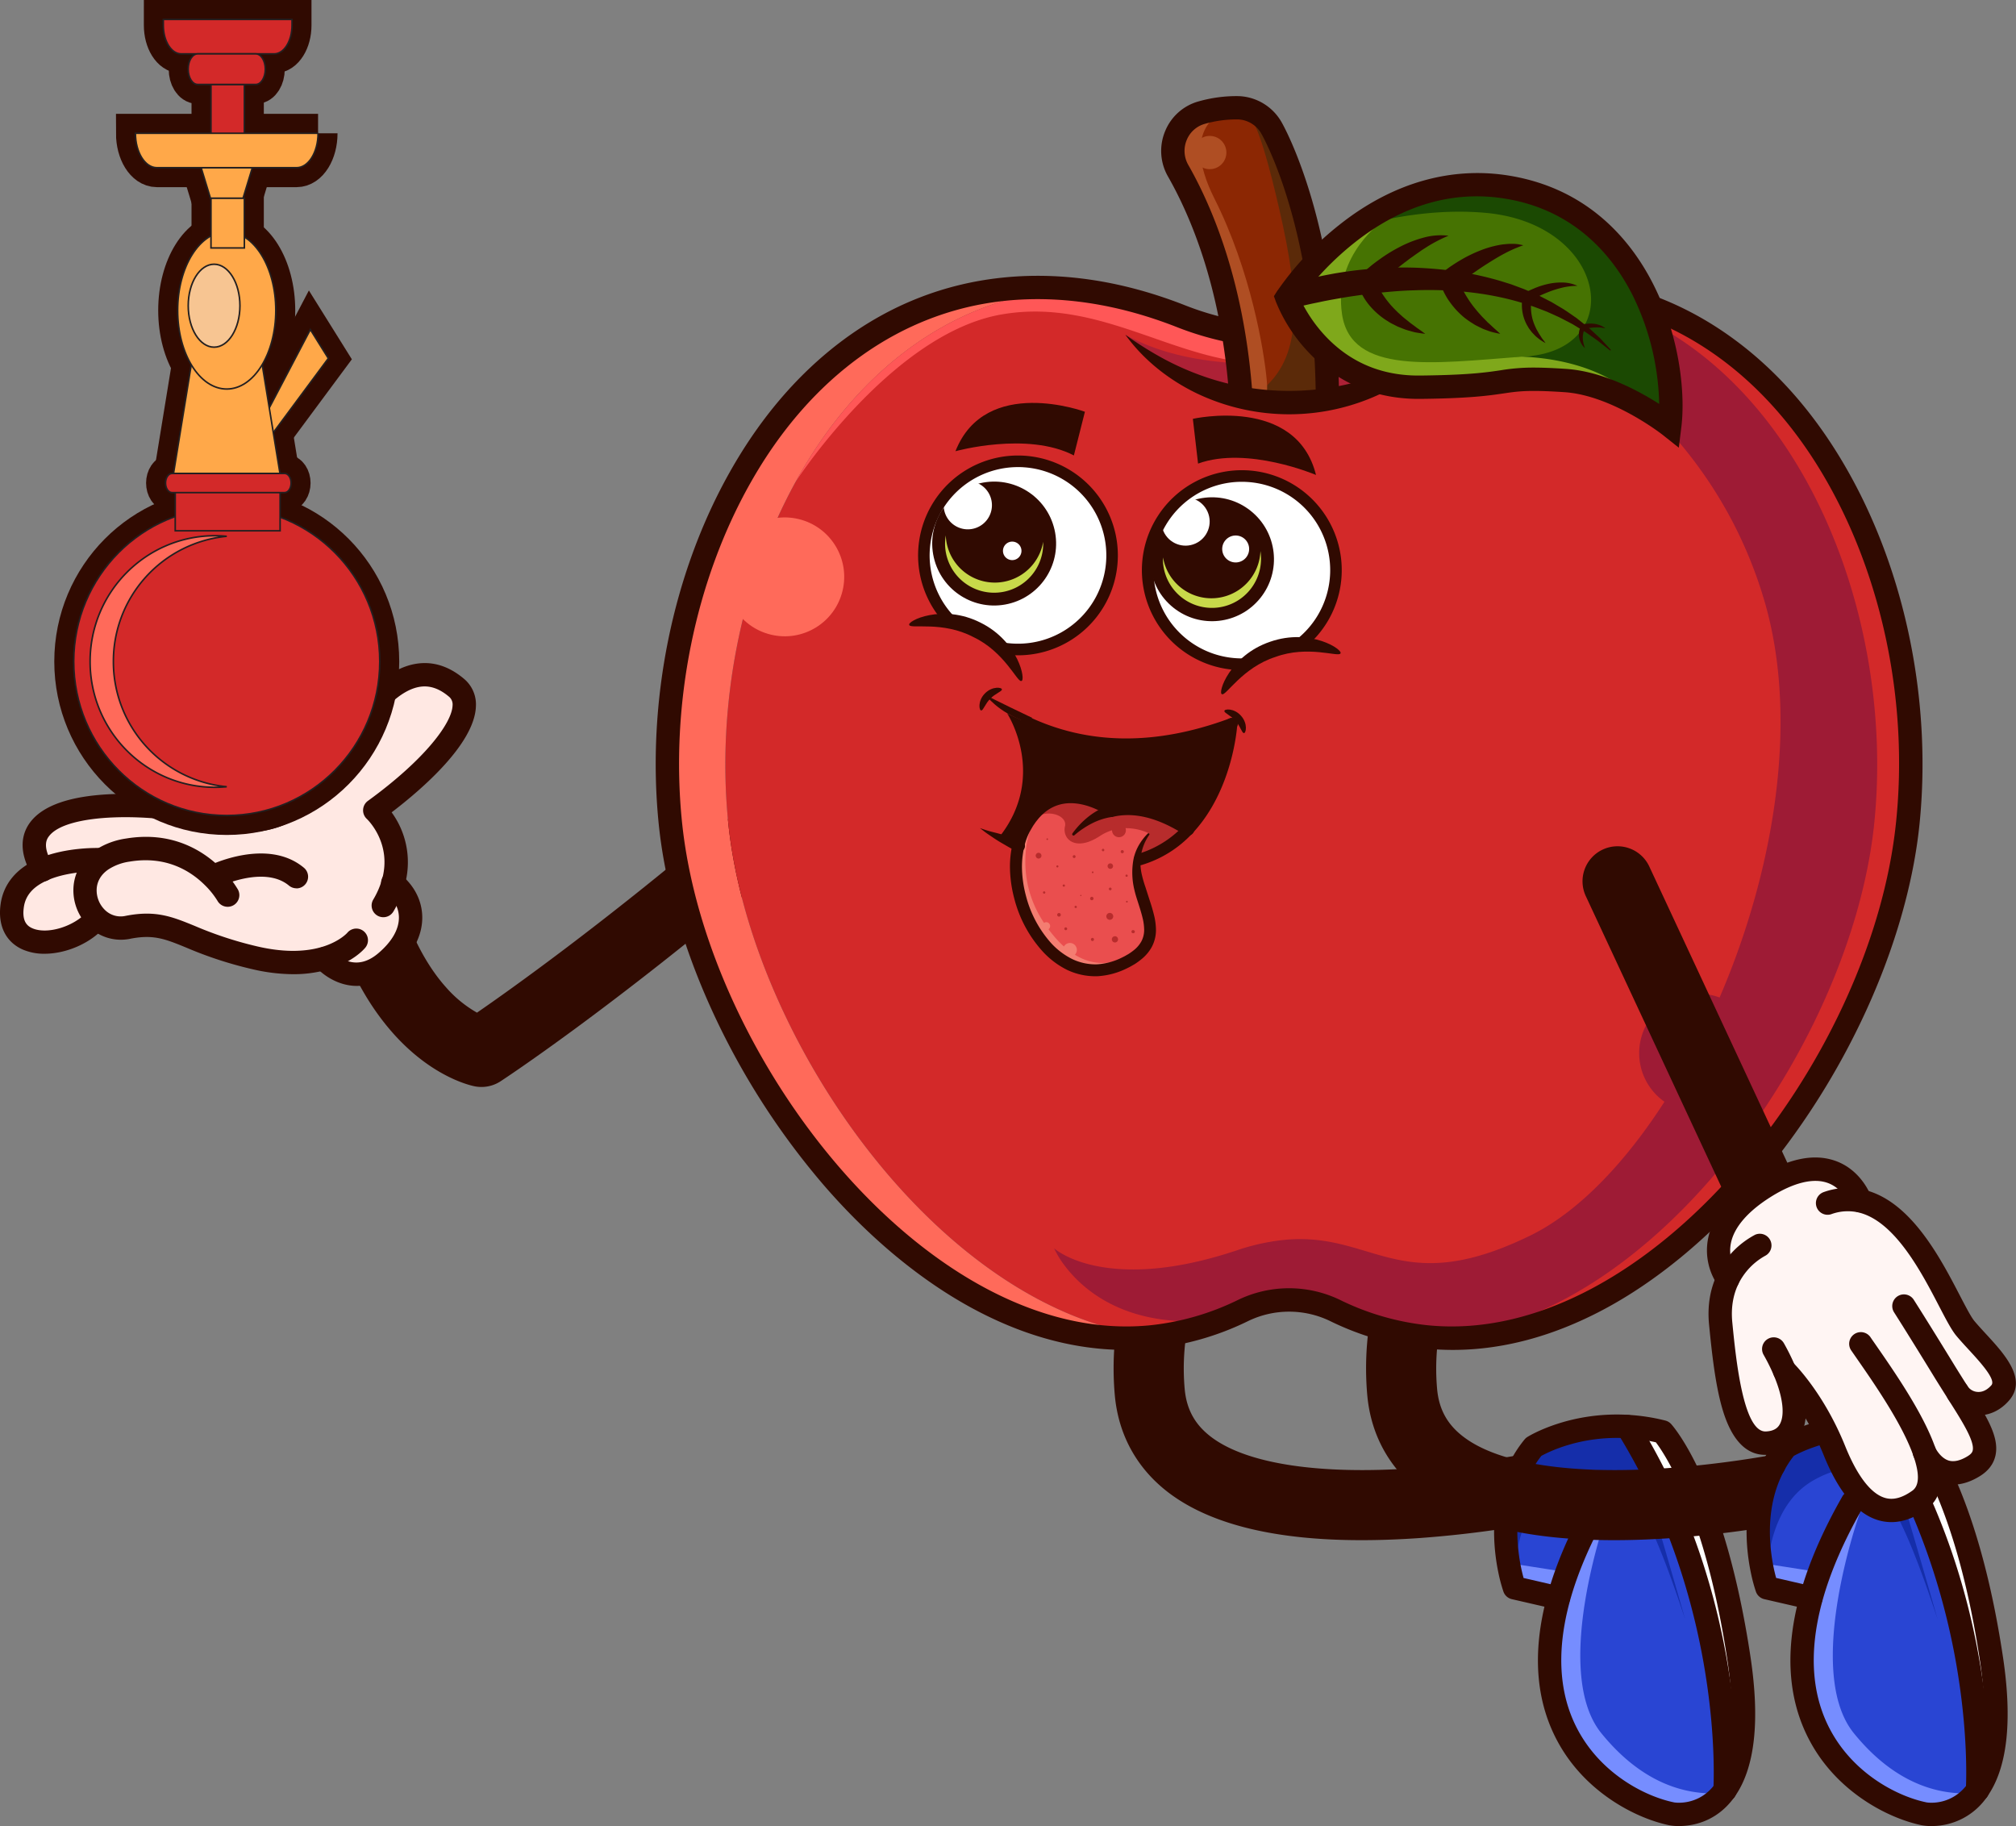 <svg xmlns="http://www.w3.org/2000/svg" xmlns:xlink="http://www.w3.org/1999/xlink" viewBox="0 0 1295.02 1172.8"><rect x="0" y="0" width="1295.02" height="1172.8" fill="#808080" stroke="none"/><defs><style>.cls-1,.cls-26{fill:none;}.cls-2{fill:#300a01;}.cls-3{fill:#fff;}.cls-4{fill:#2945d3;}.cls-5{fill:#768dff;}.cls-6{fill:#152eaa;}.cls-29,.cls-7{fill:#ff6a5a;}.cls-28,.cls-8{fill:#d32929;}.cls-9{fill:#ad2136;}.cls-10{fill:#ff5757;}.cls-11{fill:#9e1b35;}.cls-12{fill:#8c2703;}.cls-13{fill:#5b2a09;}.cls-14{fill:#af4e23;}.cls-15{fill:#467302;}.cls-16{fill:#7fa81b;}.cls-17{fill:#1b4902;}.cls-18{clip-path:url(#clip-path);}.cls-19{fill:#c8d94a;}.cls-20{clip-path:url(#clip-path-2);}.cls-21{fill:#ea4e4e;}.cls-22{fill:#b72c2c;}.cls-23{fill:#f47d71;}.cls-24{fill:#fff5f3;}.cls-25{fill:#ffe8e3;}.cls-26{stroke:#300a01;stroke-width:25px;}.cls-27{fill:#ffa849;}.cls-27,.cls-28,.cls-29,.cls-30{stroke:#231f20;stroke-miterlimit:10;}.cls-30{fill:#f7c592;}</style><clipPath id="clip-path"><path class="cls-1" d="M596,398.94s-47.77-95,7.8-118.25,119.27,5.45,126.2,41.64,11.14,61.33-9,84.85-69.89,18.87-69.89,18.87S635.07,395.3,596,398.94Z"/></clipPath><clipPath id="clip-path-2"><path class="cls-1" d="M849.58,415.67s59.83-87.89,7.8-118.25-119-10.27-130.58,24.7-19.1,59.33-2.17,85.3,66.8,27.89,66.8,27.89S811.32,406.93,849.58,415.67Z"/></clipPath></defs><g id="Слой_2" data-name="Слой 2"><g id="OBJECT"><path class="cls-2" d="M309.27,698.12a22.36,22.36,0,0,1-4.23-.4c-2.71-.52-27.16-5.87-52-33.49-30.53-34-48.64-86-53.82-154.57a22.5,22.5,0,0,1,44.87-3.39C249.65,579,270.25,616,286.57,634.17a76.87,76.87,0,0,0,19.83,16.22C328.3,635.3,386.55,593.86,463.31,529a22.5,22.5,0,1,1,29,34.37C392.14,648.05,324.43,692.59,321.59,694.44A22.42,22.42,0,0,1,309.27,698.12Z"/><path class="cls-2" d="M874.46,989.19c-54.31,0-95.23-9.78-122-29.19-21.45-15.57-34-37.72-36.35-64-7.87-89,48.16-151.62,50.55-154.24A22.5,22.5,0,0,1,800,772c-.74.83-45.11,51.43-39,120,1.2,13.53,6.9,23.57,17.94,31.59,23,16.74,69,23.62,129.44,19.36a668.71,668.71,0,0,0,91-13,22.5,22.5,0,0,1,10.1,43.86,704.91,704.91,0,0,1-97.29,14Q892.35,989.2,874.46,989.19Z"/><path class="cls-3" d="M1045.35,916.21a117.82,117.82,0,0,1,22.59,3.45s32.64,35.61,49.17,146c6.84,45.75.63,70.65-9,84.12C1108.26,1147.42,1115.43,1029,1045.35,916.21Z"/><path class="cls-4" d="M1045.36,916.2c70.08,112.83,62.91,231.21,62.76,233.55v0c-.45.63-.9,1.23-1.38,1.8a35.6,35.6,0,0,1-32.58,13.41c-32.19-6.51-98.55-44.94-72.9-138.69l-.15,0-4.62-1-23.64-5.46s0,0,0-.06a103.32,103.32,0,0,1-3-11.28c-3.12-15-5.91-42.57,7.32-67.17h0a72,72,0,0,1,7.95-12S1009.36,914.13,1045.36,916.2Z"/><path class="cls-5" d="M1032.79,970.77c-.75,2.16-36.48,102.6-4.11,142.44,27.57,33.93,56.7,40.11,78.06,38.37a35.6,35.6,0,0,1-32.58,13.41c-32.19-6.51-98.55-44.94-72.9-138.69l-.15,0-4.62-1C1011.43,992,1031.8,971.76,1032.79,970.77Z"/><path class="cls-6" d="M1045.36,916.2c10.5,30.39,34.89,115.89,37.14,123.84-29.61-89.61-46.14-108.18-79.56-89.4s-30.09,69.12-30.09,69.12,0,0,0-.06a103.32,103.32,0,0,1-3-11.28c-3.12-15-5.91-42.57,7.32-67.17h0a72,72,0,0,1,7.95-12S1009.36,914.13,1045.36,916.2Z"/><path class="cls-5" d="M969,1003.88l36.68,5.73s-8.26,14.34-18.34,13.5S962.66,1015.53,969,1003.88Z"/><path class="cls-2" d="M1078.48,1172.8a32.49,32.49,0,0,1-5.7-.43l-.12,0c-20.6-4.17-51.08-19.47-69.21-48.88-16.79-27.28-20-60.63-9.43-99.14,5.44-19.87,14.67-41.23,27.42-63.49a7.5,7.5,0,0,1,13,7.46c-12.13,21.16-20.87,41.35-26,60-9.39,34.34-6.79,63.72,7.75,87.31,15.57,25.28,41.66,38.43,59.32,42,.92.15,16.07,2.31,26.46-12.2a7.5,7.5,0,0,1,12.2,8.72C1102.59,1170.38,1086.83,1172.8,1078.48,1172.8Z"/><path class="cls-2" d="M1108.1,1157.26a7.41,7.41,0,0,1-4.35-1.4,7.5,7.5,0,0,1-1.74-10.46c7.33-10.26,14.62-32.24,7.68-78.65-14-93.5-39.87-132.31-46-140.4a110.8,110.8,0,0,0-18.76-2.65c-29.3-1.68-50.11,8.76-54.82,11.37a64.22,64.22,0,0,0-6.29,9.68,7.5,7.5,0,0,1-13.28-7,79.67,79.67,0,0,1,8.77-13.21,7.54,7.54,0,0,1,1.84-1.63c1.07-.67,26.67-16.39,64.62-14.21a126.36,126.36,0,0,1,24,3.67,7.57,7.57,0,0,1,3.69,2.2c1.39,1.53,34.38,38.58,51.06,149.94,6.16,41.25,2.69,71.39-10.32,89.59A7.48,7.48,0,0,1,1108.1,1157.26Z"/><path class="cls-2" d="M1001.11,1033.78a7.49,7.49,0,0,1-1.69-.19l-28.26-6.51a7.5,7.5,0,0,1-5.38-4.79A102.61,102.61,0,0,1,962.5,1010c-3.21-15.44-6.42-45.34,8-72.25a7.5,7.5,0,1,1,13.22,7.1c-12.23,22.73-9.37,48.66-6.59,62.1.55,2.62,1.11,4.83,1.57,6.53l24,5.53a7.5,7.5,0,0,1-1.67,14.81Z"/><path class="cls-2" d="M1108.11,1157.27a7.49,7.49,0,0,1-7.5-7.48v0a3.85,3.85,0,0,1,0-.48c.07-1.23,1.85-30.52-5-73.69-6.2-39.26-21.07-98.09-56.68-155.42a7.5,7.5,0,0,1,12.74-7.92c70.66,113.77,64.25,232.09,63.88,237.93A7.51,7.51,0,0,1,1108.11,1157.27Z"/><path class="cls-2" d="M1036.64,989.19c-54.31,0-95.23-9.78-122-29.19-21.45-15.57-34-37.72-36.35-64-7.87-89,48.16-151.62,50.55-154.24A22.5,22.5,0,0,1,962.2,772c-.74.83-45.12,51.43-39.05,120,1.2,13.53,6.9,23.57,18,31.59,23,16.74,69,23.62,129.43,19.36a668.71,668.71,0,0,0,91-13,22.5,22.5,0,0,1,10.1,43.86,704.61,704.61,0,0,1-97.28,14Q1054.54,989.2,1036.64,989.19Z"/><path class="cls-3" d="M1207.53,916.21a117.82,117.82,0,0,1,22.59,3.45s32.64,35.61,49.17,146c6.84,45.75.63,70.65-9,84.12C1270.44,1147.42,1277.61,1029,1207.53,916.21Z"/><path class="cls-4" d="M1207.54,916.2c70.08,112.83,62.91,231.21,62.76,233.55v0c-.45.63-.9,1.23-1.38,1.8a35.6,35.6,0,0,1-32.58,13.41c-32.19-6.51-98.55-44.94-72.9-138.69l-.15,0-4.62-1-23.64-5.46s0,0,0-.06a103.32,103.32,0,0,1-3-11.28c-3.12-15-5.91-42.57,7.32-67.17h0a72,72,0,0,1,7.95-12S1171.54,914.13,1207.54,916.2Z"/><path class="cls-5" d="M1195,970.77c-.75,2.16-36.48,102.6-4.11,142.44,27.57,33.93,56.7,40.11,78.06,38.37a35.6,35.6,0,0,1-32.58,13.41c-32.19-6.51-98.55-44.94-72.9-138.69l-.15,0-4.62-1C1173.61,992,1194,971.76,1195,970.77Z"/><path class="cls-6" d="M1207.54,916.2c10.5,30.39,34.89,115.89,37.14,123.84-29.61-89.61-46.14-108.18-79.56-89.4s-30.09,69.12-30.09,69.12,0,0,0-.06a103.32,103.32,0,0,1-3-11.28c-3.12-15-5.91-42.57,7.32-67.17h0a72,72,0,0,1,7.95-12S1171.54,914.13,1207.54,916.2Z"/><path class="cls-5" d="M1131.18,1003.88l36.69,5.73s-8.27,14.34-18.35,13.5S1124.84,1015.53,1131.18,1003.88Z"/><path class="cls-2" d="M1240.67,1172.8a32.66,32.66,0,0,1-5.71-.43l-.11,0c-20.61-4.16-51.09-19.47-69.21-48.88-16.8-27.28-20-60.63-9.44-99.14,5.44-19.87,14.67-41.23,27.42-63.49a7.5,7.5,0,0,1,13,7.46c-12.13,21.16-20.87,41.35-26,60-9.39,34.34-6.79,63.72,7.75,87.31,15.57,25.28,41.66,38.43,59.32,42,.92.15,16.07,2.31,26.46-12.2a7.5,7.5,0,1,1,12.2,8.72A43.06,43.06,0,0,1,1240.67,1172.8Z"/><path class="cls-2" d="M1270.29,1157.26a7.5,7.5,0,0,1-6.1-11.86c7.34-10.26,14.62-32.24,7.68-78.65-14-93.5-39.87-132.31-46-140.4a110.8,110.8,0,0,0-18.76-2.65c-29.3-1.68-50.11,8.76-54.81,11.37a63.53,63.53,0,0,0-6.3,9.68,7.5,7.5,0,1,1-13.28-7,79.73,79.73,0,0,1,8.78-13.21,7.49,7.49,0,0,1,1.83-1.63c1.07-.67,26.68-16.39,64.62-14.21a126.59,126.59,0,0,1,24,3.67,7.58,7.58,0,0,1,3.68,2.2c1.4,1.53,34.38,38.58,51.06,149.94,6.17,41.25,2.69,71.39-10.32,89.59A7.48,7.48,0,0,1,1270.29,1157.26Z"/><path class="cls-2" d="M1163.29,1033.78a7.49,7.49,0,0,1-1.69-.19l-28.26-6.51a7.5,7.5,0,0,1-5.38-4.79,102.61,102.61,0,0,1-3.28-12.33c-3.2-15.44-6.42-45.34,8.06-72.25a7.5,7.5,0,1,1,13.21,7.1c-12.23,22.73-9.37,48.66-6.59,62.1.55,2.62,1.11,4.83,1.57,6.53l24,5.53a7.5,7.5,0,0,1-1.68,14.81Z"/><path class="cls-2" d="M1270.29,1157.27a7.49,7.49,0,0,1-7.5-7.48v0c0-.16,0-.32,0-.48.08-1.23,1.85-30.52-5-73.69-6.2-39.26-21.07-98.09-56.68-155.42a7.5,7.5,0,1,1,12.74-7.92c70.66,113.77,64.25,232.09,63.88,237.93A7.51,7.51,0,0,1,1270.29,1157.27Z"/><path class="cls-7" d="M741.52,858.4c-.57.09-1.11.15-1.68.21-150.78,15.27-294-179.4-309.24-330.18S494.44,201,645.19,185.71a213.86,213.86,0,0,1,39.93-.24c-.9.06-1.8.15-2.7.24C531.64,201,452.53,377.68,467.8,528.43,481.87,667.3,604.48,843.4,741.52,858.4Z"/><path class="cls-8" d="M1225.6,528.43c-14.07,138.87-136.65,315-273.72,330a167.31,167.31,0,0,1-35.52.21,174.28,174.28,0,0,1-58.56-16.86,66,66,0,0,0-11.07-4.2,68,68,0,0,0-48.33,4.2c-4.08,2-8.22,3.81-12.42,5.46a170,170,0,0,1-44.46,11.19c-137-15-259.65-191.1-273.72-330-7.5-74.19,7.83-154.65,43.35-219.09a.37.37,0,0,0,.06-.09c36.6-66.45,94.68-115.8,171.21-123.54.9-.09,1.8-.18,2.7-.24a260.77,260.77,0,0,1,73.8,17.73,189.12,189.12,0,0,0,73.44,13c4.8-.09,9.57-.39,14.34-.84a189.2,189.2,0,0,0,50.58-12.15c30.27-11.91,61.68-18.6,92.82-18.54,6.06,0,12.15.27,18.18.81.9.06,1.83.15,2.73.24C1161.76,201,1240.87,377.68,1225.6,528.43Z"/><path class="cls-9" d="M722.87,215s39.34,48.85,109.49,43.52,109.17-49.25,109.17-49.25S804.7,260,722.87,215Z"/><path class="cls-10" d="M832.36,216.19A65.73,65.73,0,0,1,829.45,232c-64.26,10.35-116-42.39-186.33-30C574,214.15,513.34,306,511.21,309.25c36.6-66.45,94.68-115.8,171.21-123.54.9-.09,1.8-.18,2.7-.24a260.77,260.77,0,0,1,73.8,17.73A189.12,189.12,0,0,0,832.36,216.19Z"/><path class="cls-11" d="M1204,528.43c-14.07,138.87-136.65,315-273.72,330-2.64.3-5.31.54-8,.69-2-.12-4-.27-5.94-.48a174.28,174.28,0,0,1-58.56-16.86,66,66,0,0,0-11.07-4.2,67.51,67.51,0,0,0-29.46-1.74,69,69,0,0,0-18.87,5.94c-4.08,2-8.22,3.81-12.42,5.46a.27.27,0,0,1-.15,0,154.29,154.29,0,0,1-32,1c-38.76-3-59.64-22-69.45-34.8a58.75,58.75,0,0,1-7.2-11.67c.81.72,12.87,11,40.14,13.14,18.36,1.5,43.62-.66,77-11.79a138.32,138.32,0,0,1,30-6.72c35.07-3.6,54.93,11.07,83.67,14.25,18.93,2.1,41.67-.78,75.15-17.16C1080.28,746,1176,530.32,1133.32,385.63S954.64,196,954.64,196s12.42-4.23,32.64-10.44c.69,0,1.41.12,2.1.18C1140.13,201,1219.24,377.68,1204,528.43Z"/><circle class="cls-7" cx="504.1" cy="370.47" r="38.17" transform="translate(26.14 774.1) rotate(-76.49)"/><circle class="cls-11" cx="1091.13" cy="676.38" r="38.17"/><path class="cls-12" d="M852.72,251.05h-56C791,182.83,771.24,137,756.84,111.73a25.57,25.57,0,0,1,15.24-37.32,81.67,81.67,0,0,1,23.49-3.09,25.45,25.45,0,0,1,21.36,13.23C828.84,105.88,852.15,159.34,852.72,251.05Z"/><path class="cls-13" d="M803.09,76.56s4.92-2.07,18.7,57.87,14.58,95.23-11.9,116.62c0,0,17.6,20.9,34.06,5.47s7-45.44,7-45.44-3.23-44-12.57-72.24S814,73.11,803.09,76.56Z"/><path class="cls-14" d="M786.51,71.67S756.7,81,780.12,127.54s31.91,97.72,33.64,117-7,8.57-7,8.57-10.62,9.11-18.63-58.23-35.26-83.14-34.47-93S764.65,68,786.51,71.67Z"/><circle class="cls-14" cx="777.11" cy="97.97" r="10.68" transform="translate(158.34 578.2) rotate(-45)"/><path class="cls-2" d="M933.26,867a176.38,176.38,0,0,1-17.66-.89,182.24,182.24,0,0,1-61.06-17.59,60.44,60.44,0,0,0-52.88,0,182.24,182.24,0,0,1-61.06,17.59c-37.45,3.79-75.82-4.55-114-24.78-34.11-18.06-67.94-45.93-97.83-80.61A477.36,477.36,0,0,1,457.34,648.9c-18.55-40.58-30.38-82-34.2-119.7-7.93-78.33,8.82-160.93,46-226.62,19.65-34.76,44-63,72.33-84.09,30.85-22.9,65.5-36.43,103-40.23,37.78-3.83,77.22,2.21,117.23,18a181.77,181.77,0,0,0,31,9.09L789.74,220a196.28,196.28,0,0,1-33.56-9.84c-37.76-14.85-74.85-20.57-110.22-17C579.08,200,520.91,241.43,482.16,310,446.51,373,430.44,452.37,438.07,527.68c15.64,154.44,160.52,337.7,301,323.47a167.34,167.34,0,0,0,56-16.16,75.3,75.3,0,0,1,65.94,0,167.34,167.34,0,0,0,56,16.16c140.51,14.22,285.38-169,301-323.47C1225.76,452.37,1209.69,373,1174,310c-38.76-68.53-96.92-110-163.8-116.78-35.38-3.58-72.46,2.14-110.22,17a196.15,196.15,0,0,1-48.29,12.19l-1.79-14.89a181.39,181.39,0,0,0,44.59-11.26c40-15.74,79.45-21.77,117.23-18,37.5,3.8,72.15,17.33,103,40.23,28.35,21,52.68,49.33,72.33,84.09,37.15,65.69,53.9,148.29,46,226.62-3.83,37.73-15.65,79.12-34.2,119.7a477.36,477.36,0,0,1-71.39,111.79c-29.89,34.68-63.72,62.55-97.83,80.61C997.41,858.36,965.07,867,933.26,867Z"/><path class="cls-2" d="M933.33,215c-11.57,16-27.76,28.92-46,37.71a137.79,137.79,0,0,1-118.42,0c-18.27-8.79-34.46-21.7-46-37.73a225.52,225.52,0,0,0,24.6,15.46A177.4,177.4,0,0,0,773.4,241.8a166.22,166.22,0,0,0,109.41,0,176.39,176.39,0,0,0,25.93-11.38A223,223,0,0,0,933.33,215Z"/><path class="cls-2" d="M845.22,256.57c-.66-106.24-31.34-164.22-34.84-170.48a18,18,0,0,0-15-9.39A74.1,74.1,0,0,0,774,79.53a17.66,17.66,0,0,0-11.68,10.39,18.09,18.09,0,0,0,1,16c15.46,27.12,35.09,73.81,40.82,142.32,0,.21,0,.43.05.65h0l0,.5.24,5.61-15,.65-.24-5.41,0-.47v.1l0-.28c-5.5-65.83-24.19-110.42-38.91-136.23a33,33,0,0,1-1.82-29.15,32.58,32.58,0,0,1,21.59-19.12,88.86,88.86,0,0,1,25.7-3.35,33.07,33.07,0,0,1,27.69,17.08c3.68,6.59,36,67.7,36.74,177.68Z"/><path class="cls-15" d="M1072.61,273.34a159,159,0,0,0-15.21-10.26c-12.93-7.8-32.49-17.37-52-18.69-46.5-3.09-28.41,3.63-93.18,4.29s-85.59-57.51-85.59-57.51a191.15,191.15,0,0,1,44.7-45.63c24.36-17.61,57.75-32.07,97.92-25.17C1056.59,135.37,1077.77,231,1072.61,273.34Z"/><path class="cls-16" d="M889.2,141.25s-33,21.92-27.09,60.72,58.31,31.44,115.28,27.12,92.45,26.51,95.21,44.25c0,0-35.44-34.48-89.93-29.73s-115.74,10.61-146-27.63S881.64,142.72,889.2,141.25Z"/><path class="cls-17" d="M1072.61,273.34a159,159,0,0,0-15.21-10.26c-22.26-29-63.15-33.45-80-34,68.64-2.52,55.89-85.05-22.77-92.34-28.77-2.67-57.78,1.83-83.28,8.79,24.36-17.61,57.75-32.07,97.92-25.17C1056.59,135.37,1077.77,231,1072.61,273.34Z"/><path class="cls-2" d="M1078.42,287.53l-10.48-8.32c-.32-.25-32.29-25.28-63-27.33-23.13-1.54-29.43-.61-39,.79s-21.67,3.19-53.62,3.52h-1.17c-35.55,0-58.49-16.77-71.52-30.93a102.8,102.8,0,0,1-20.06-31.56l-1.25-3.48,2-3.11a196.74,196.74,0,0,1,40.22-42.84c34.08-27,72.12-37.78,110-31.28,51.18,8.78,78.17,43,91.8,70.24,17.11,34.15,20.24,70.37,17.72,91Zm-93.23-51.44c5.31,0,11.91.24,20.73.83h0c23.52,1.56,46.6,14,59.89,22.52a165.42,165.42,0,0,0-16.9-69.49c-12.08-24.1-35.92-54.45-80.93-62.18-33.89-5.82-66.79,3.6-97.78,28a190.22,190.22,0,0,0-35,36.29,93.15,93.15,0,0,0,15.89,23.46c16.11,17.29,36.67,25.94,61.11,25.68,30.94-.32,42.4-2,51.6-3.36A126.79,126.79,0,0,1,985.19,236.09Z"/><path class="cls-2" d="M824.29,184c1.27-.47,2.35-.82,3.51-1.21s2.28-.74,3.42-1.07c2.28-.67,4.55-1.33,6.84-1.91,4.57-1.21,9.18-2.23,13.8-3.16,2.32-.42,4.63-.9,6.95-1.27s4.65-.76,7-1.06c4.66-.69,9.35-1.18,14.05-1.58a244.77,244.77,0,0,1,28.28-.84,264,264,0,0,1,28.22,2.45A209,209,0,0,1,964,180.5l6.76,2.12,6.64,2.47c2.22.77,4.36,1.8,6.53,2.72s4.33,1.84,6.41,2.95l6.28,3.23,6.06,3.6c2,1.14,4,2.51,5.89,3.83l2.89,2c.48.33,1,.65,1.43,1l1.38,1.09,5.48,4.35c1.79,1.49,3.46,3.13,5.18,4.69l2.56,2.35c.83.81,1.6,1.69,2.39,2.53l4.73,5.08a.37.37,0,0,1,0,.51.38.38,0,0,1-.48,0l0,0-5.38-4.29c-.9-.7-1.78-1.43-2.69-2.12l-2.81-2c-1.88-1.29-3.7-2.65-5.62-3.86l-5.82-3.55-1.44-.88c-.49-.28-1-.53-1.5-.8l-3-1.57c-2-1-4-2.16-6.05-3l-6.15-2.78-6.3-2.41c-16.83-6.27-34.57-9.59-52.37-10.89a246.82,246.82,0,0,0-26.79-.41c-8.93.23-17.85,1.08-26.73,2.07-4.44.52-8.87,1.15-13.3,1.8s-8.82,1.46-13.23,2.23c-2.19.44-4.4.83-6.58,1.31s-4.38.89-6.55,1.37-4.36,1-6.51,1.48l-3.22.78-3.08.79-.24,0A7.5,7.5,0,0,1,824.29,184Z"/><path class="cls-2" d="M930.49,151.39a96.46,96.46,0,0,0-13.45,6.9c-1,.66-2.08,1.34-3.12,2s-2,1.4-3,2.08-2,1.39-3,2.12-2,1.38-3,2.16-1.95,1.49-2.94,2.2l-2.89,2.28c-2,1.5-3.84,3.06-5.74,4.61-1,.77-1.9,1.56-2.83,2.36s-1.88,1.57-2.8,2.38c-1.85,1.57-3.76,3.24-5.43,4.77l1.74-5.36.07.29c0,.15.1.36.15.54.1.37.26.79.38,1.19s.32.82.47,1.23a11.19,11.19,0,0,0,.55,1.24,41.26,41.26,0,0,0,2.69,4.89,60.51,60.51,0,0,0,7.38,9.15l2.16,2.16,2.29,2.06c1.5,1.45,3.21,2.64,4.83,4s3.42,2.53,5.14,3.9c1.79,1.22,3.59,2.5,5.39,3.88-2.22-.26-4.45-.6-6.66-1-1.09-.28-2.18-.57-3.26-.89a33,33,0,0,1-3.25-1c-1.07-.4-2.13-.82-3.19-1.25-.52-.22-1.07-.42-1.59-.66l-1.53-.78c-1-.53-2.07-1-3.08-1.6l-3-1.88a48.39,48.39,0,0,1-10.58-9.58,38.78,38.78,0,0,1-4.14-6.16,17.9,17.9,0,0,1-.87-1.69c-.27-.59-.57-1.14-.8-1.77s-.5-1.2-.71-1.88c-.1-.33-.21-.63-.31-1s-.19-.63-.32-1.29a5.77,5.77,0,0,1,1.62-5.24l.12-.12c2-2,4-3.62,6-5.31s4.12-3.27,6.27-4.79a99.14,99.14,0,0,1,13.5-8.24,73.79,73.79,0,0,1,14.88-5.71A41.46,41.46,0,0,1,930.49,151.39Z"/><path class="cls-2" d="M978.54,157.52a87.2,87.2,0,0,0-12.14,5.33c-3.81,2-7.46,4.27-11.07,6.55s-7.13,4.72-10.62,7.2c-1.77,1.2-3.48,2.48-5.2,3.74l-2.57,1.9-2.45,1.88,2.09-5.89.1.37c0,.16.11.38.16.57.11.38.25.79.39,1.19s.29.82.45,1.23.29.83.48,1.24c.36.83.7,1.66,1.13,2.47.21.4.4.82.59,1.23l.66,1.22a72.93,72.93,0,0,0,6.19,9.41c1.22,1.47,2.4,3,3.75,4.45.66.72,1.3,1.48,2,2.2s1.41,1.39,2.1,2.12c.36.36.7.74,1.06,1.09s.75.68,1.12,1c.75.69,1.5,1.39,2.25,2.12,1.54,1.38,3.13,2.74,4.7,4.26a57.89,57.89,0,0,1-6.3-1.44c-1-.34-2-.71-3-1.08q-.78-.27-1.53-.57c-.5-.22-1-.46-1.48-.69-1-.45-2-1-2.94-1.45s-1.89-1.11-2.84-1.68a54.63,54.63,0,0,1-5.42-3.87,51.66,51.66,0,0,1-9.13-10l-1-1.42c-.3-.49-.6-1-.89-1.48-.6-1-1.12-2-1.65-3.06a32.63,32.63,0,0,1-1.43-3.25c-.22-.56-.44-1.12-.63-1.73-.1-.3-.19-.58-.28-.92s-.17-.59-.29-1.12a5.88,5.88,0,0,1,2-5.84l.07-.05c1-.82,1.89-1.48,2.84-2.19s1.88-1.36,2.85-2,1.92-1.28,2.9-1.89,2-1.23,3-1.81A88.7,88.7,0,0,1,951,160.83a64.2,64.2,0,0,1,13.54-3.73c1.15-.21,2.36-.25,3.52-.38l1.75-.12c.6,0,1.19,0,1.78,0a25.65,25.65,0,0,1,3.51.23C976.28,157.08,977.43,157.25,978.54,157.52Z"/><path class="cls-2" d="M1013.32,183.58a46.55,46.55,0,0,0-8.22.82,69.27,69.27,0,0,0-7.75,2.15c-2.52.9-5,1.9-7.43,3-1.21.57-2.43,1.12-3.61,1.73s-2.42,1.24-3.45,1.85l1.3-1.62-.08.32a3.52,3.52,0,0,0-.1.41q-.11.42-.18.87c-.12.59-.17,1.21-.25,1.83a25.9,25.9,0,0,0-.07,3.74,29.66,29.66,0,0,0,1.34,7.51,34,34,0,0,0,1.43,3.65c.29.6.54,1.22.86,1.81l1,1.77c.17.3.32.61.5.9l.57.85c.38.58.77,1.15,1.13,1.75s.84,1.12,1.26,1.69.85,1.15,1.26,1.76a41.82,41.82,0,0,1-3.7-2.28c-.59-.43-1.14-.9-1.72-1.36l-.85-.71c-.27-.24-.52-.52-.78-.78l-1.54-1.61c-.5-.56-.92-1.18-1.38-1.77a12.65,12.65,0,0,1-1.27-1.88c-.38-.65-.79-1.3-1.13-2a27.15,27.15,0,0,1-2.66-8.83,29.35,29.35,0,0,1-.15-4.69c.08-.79.13-1.57.28-2.37.05-.39.13-.79.22-1.2,0-.2.08-.39.14-.61s.1-.4.2-.7l0-.06a2.79,2.79,0,0,1,1.29-1.56c1.38-.78,2.62-1.41,4-2s2.66-1.17,4-1.65a50.78,50.78,0,0,1,8.41-2.3,40,40,0,0,1,8.74-.53A24.38,24.38,0,0,1,1013.32,183.58Z"/><path class="cls-2" d="M1031.24,210.94a21.59,21.59,0,0,0-3.53-.61,30.74,30.74,0,0,0-3.46,0c-1.15.07-2.29.18-3.43.33s-2.3.35-3.34.59l.86-.58a8.53,8.53,0,0,0-.66,1.29,11.17,11.17,0,0,0-.51,1.51,13.16,13.16,0,0,0-.43,3.22,16.42,16.42,0,0,0,.37,3.38c.08.59.3,1.14.43,1.74s.38,1.15.55,1.77a15.36,15.36,0,0,1-1.29-1.38,15.91,15.91,0,0,1-1.07-1.6,12.42,12.42,0,0,1-1.34-3.69,11.66,11.66,0,0,1,0-4,11.48,11.48,0,0,1,.54-2,9.76,9.76,0,0,1,1-2,1.33,1.33,0,0,1,.84-.57h0a22.9,22.9,0,0,1,3.8-.5,21.86,21.86,0,0,1,3.79.15,17.36,17.36,0,0,1,3.7,1A10.32,10.32,0,0,1,1031.24,210.94Z"/><path class="cls-15" d="M977.39,229.09c-2.43.09-4.95.09-7.59,0C969.8,229.06,972.65,228.91,977.39,229.09Z"/><g class="cls-18"><circle class="cls-3" cx="653.92" cy="356.67" r="60.46" transform="translate(262.78 990.57) rotate(-86.93)"/><circle class="cls-2" cx="638.61" cy="349.15" r="39.79" transform="translate(-62.3 153.05) rotate(-13.04)"/><path class="cls-19" d="M670.06,351.23a31.52,31.52,0,0,1-62.91-4.15c.08-1.1.21-2.18.38-3.25A31.53,31.53,0,0,0,670.11,348,32.52,32.52,0,0,1,670.06,351.23Z"/><path class="cls-3" d="M637.16,325.45A15.5,15.5,0,1,1,622.71,309,15.49,15.49,0,0,1,637.16,325.45Z"/><path class="cls-3" d="M656.15,354.19a5.94,5.94,0,1,1-5.54-6.32A5.94,5.94,0,0,1,656.15,354.19Z"/><path class="cls-2" d="M654,420.88c-1.43,0-2.87-.05-4.32-.14a64.16,64.16,0,1,1,4.32.14ZM653.84,300a56.71,56.71,0,0,0-3.65,113.3c1.26.08,2.52.12,3.77.12a56.71,56.71,0,0,0,3.69-113.3C656.38,300,655.1,300,653.84,300Z"/></g><path class="cls-2" d="M656.06,437.37c-2.64.86-10.7-18.69-30.85-28.24-19.73-10.36-40.21-5.06-41.1-7.68-1.85-2.47,21.11-14,45.72-1.57C654.54,412.1,659.13,437.37,656.06,437.37Z"/><g class="cls-20"><circle class="cls-3" cx="797.7" cy="366.16" r="60.46" transform="translate(-75.99 450.15) rotate(-30.15)"/><circle class="cls-2" cx="778.59" cy="359.22" r="39.79" transform="translate(12.15 743.69) rotate(-51.41)"/><path class="cls-19" d="M810,357.15a31.52,31.52,0,0,1-62.9,4.15,29.85,29.85,0,0,1,0-3.27,31.52,31.52,0,0,0,62.57-4.13A31.35,31.35,0,0,1,810,357.15Z"/><path class="cls-3" d="M785.13,353.16a8.65,8.65,0,1,1,9.2,8.06A8.65,8.65,0,0,1,785.13,353.16Z"/><circle class="cls-3" cx="761.56" cy="334.93" r="15.5" transform="translate(-70.39 339.17) rotate(-24.03)"/><path class="cls-2" d="M797.79,430.37c-1.43,0-2.87-.05-4.32-.14a64.19,64.19,0,1,1,4.32.14Zm-.17-120.93A56.71,56.71,0,0,0,794,422.74c1.26.08,2.52.13,3.77.13a56.71,56.71,0,0,0,3.69-113.3C800.16,309.48,798.89,309.44,797.62,309.44Z"/></g><path class="cls-2" d="M785,445.87c2.5,1.2,13.06-17.12,34.29-23.94,20.92-7.68,40.52.27,41.75-2.22,2.16-2.19-19.09-16.62-45.12-7.55C789.81,421,781.93,445.47,785,445.87Z"/><path class="cls-21" d="M730.39,551.76c-1,7,.35,13.82,2.29,20.45,5.35,18.33,14.81,34.8-11.88,47a42.25,42.25,0,0,1-14.8,3.89c-35.53,2.53-59.76-46.18-51.89-79.91a45.21,45.21,0,0,1,3.69-10.28c.18-.41.38-.81.59-1.19,19.86-36.27,54.83-11.27,55.43-10.84h0c25.36-6.18,48.69,12.53,49.43,11.77A68.92,68.92,0,0,1,732.06,552Z"/><path class="cls-2" d="M647,458.24h0s26.1,40.14-5.25,79.56q6.29,2.93,12.22,5.31l.1,0a44.91,44.91,0,0,1,4.29-11.48c19.84-36.27,54.83-11.27,55.43-10.83h0c25.35-6.17,48.68,12.55,49.43,11.78,25-26.69,27.76-67.46,27.77-67.65C759.23,476.77,705.73,487.12,647,458.24Z"/><path class="cls-22" d="M730.39,551.76c-1,7,.35,13.82,2.29,20.45l-2,1.55s-6-26.47,7.38-38.51c0,0-15.88-8.57-31.57,1.73s-24.29,1.83-22.37-6.34-16.81-13.62-25.68,1c19.86-36.27,54.83-11.27,55.43-10.84h0c25.36-6.18,48.69,12.53,49.43,11.77A68.92,68.92,0,0,1,732.06,552Z"/><path class="cls-23" d="M720.9,616a50.68,50.68,0,0,1-14.9,7.1c-35.53,2.53-59.76-46.18-51.89-79.91a45.21,45.21,0,0,1,3.69-10.28,7.78,7.78,0,0,1,3.63,1.08s-10.4,29,8.93,58.29S708.8,620.72,720.9,616Z"/><path class="cls-23" d="M674.57,594.94a2.5,2.5,0,1,1-2.33-2.65A2.5,2.5,0,0,1,674.57,594.94Z"/><path class="cls-23" d="M689.9,613.68a4.44,4.44,0,1,1,1-6.2A4.44,4.44,0,0,1,689.9,613.68Z"/><path class="cls-22" d="M721.38,536.87a4.44,4.44,0,1,1,1-6.21A4.43,4.43,0,0,1,721.38,536.87Z"/><path class="cls-22" d="M684.1,568.82a.7.7,0,0,1-.75.66.71.71,0,1,1,.09-1.41A.7.7,0,0,1,684.1,568.82Z"/><path class="cls-22" d="M702.45,577.15a1.1,1.1,0,1,1-1-1.16A1.1,1.1,0,0,1,702.45,577.15Z"/><path class="cls-22" d="M715.11,588.69a2.22,2.22,0,1,1-2.07-2.36A2.22,2.22,0,0,1,715.11,588.69Z"/><path class="cls-22" d="M715,556.38a1.76,1.76,0,1,1-1.64-1.87A1.77,1.77,0,0,1,715,556.38Z"/><path class="cls-22" d="M691.74,582.53a.7.7,0,0,1-.75.66.71.71,0,1,1,.09-1.41A.7.7,0,0,1,691.74,582.53Z"/><path class="cls-22" d="M679.91,556.5a.67.67,0,1,1-.62-.71A.66.66,0,0,1,679.91,556.5Z"/><path class="cls-22" d="M724.42,579.15a.55.55,0,0,1-.58.52.56.56,0,0,1-.51-.59.55.55,0,0,1,.58-.51A.54.54,0,0,1,724.42,579.15Z"/><path class="cls-22" d="M718.2,603.46a2,2,0,1,1-1.89-2.15A2,2,0,0,1,718.2,603.46Z"/><path class="cls-22" d="M729,598.45a1,1,0,0,1-1,.9,1,1,0,1,1,.13-1.93A1,1,0,0,1,729,598.45Z"/><path class="cls-22" d="M685.52,596.58a.91.91,0,1,1-1.82-.12.92.92,0,0,1,1-.85A.9.9,0,0,1,685.52,596.58Z"/><path class="cls-22" d="M721.92,547a1,1,0,0,1-1.08,1,1,1,0,0,1-.94-1.08,1,1,0,1,1,2,.13Z"/><path class="cls-22" d="M673.25,539a.52.52,0,0,0-.48-.55.52.52,0,0,0-.55.48.51.51,0,0,0,.48.55A.51.51,0,0,0,673.25,539Z"/><path class="cls-22" d="M669,549.72a1.85,1.85,0,1,1-1.72-2A1.85,1.85,0,0,1,669,549.72Z"/><path class="cls-22" d="M690.92,550.24a.92.92,0,1,1-.86-1A.91.91,0,0,1,690.92,550.24Z"/><path class="cls-22" d="M671.51,573.24a.78.78,0,0,1-.82.72.79.79,0,0,1-.73-.83.78.78,0,0,1,1.55.11Z"/><path class="cls-22" d="M714.05,571a.88.88,0,0,1-.93.82.87.87,0,0,1-.82-.94.88.88,0,0,1,.93-.82A.87.87,0,0,1,714.05,571Z"/><path class="cls-22" d="M702.47,560.29a.56.56,0,0,1-.59.51.55.55,0,1,1,.59-.51Z"/><path class="cls-22" d="M709.39,546a.8.8,0,1,1-.74-.85A.8.8,0,0,1,709.39,546Z"/><path class="cls-22" d="M724.42,562.47a.72.72,0,1,1-.67-.77A.71.71,0,0,1,724.42,562.47Z"/><path class="cls-22" d="M694.69,575.15a.38.38,0,0,1-.41.36.37.37,0,0,1-.36-.41.38.38,0,0,1,.41-.36A.39.39,0,0,1,694.69,575.15Z"/><path class="cls-22" d="M702.75,603.46a1,1,0,1,1-1-1.08A1,1,0,0,1,702.75,603.46Z"/><path class="cls-22" d="M681.44,587.64a1.17,1.17,0,0,1-1.24,1.08,1.16,1.16,0,0,1,.15-2.32A1.17,1.17,0,0,1,681.44,587.64Z"/><path class="cls-2" d="M723.39,481.79a151.77,151.77,0,0,1-65.74-14.68,3.75,3.75,0,1,1,3.21-6.78c38.42,18.21,81.79,18.58,128.89,1.13a3.75,3.75,0,1,1,2.6,7C768.43,477.36,745.39,481.79,723.39,481.79Z"/><path class="cls-2" d="M652.61,546.6c-2-1.08-4.05-2.19-6-3.33s-4-2.29-5.91-3.49-3.76-2.49-5.7-3.8-3.73-2.73-5.53-4.14c2.16.74,4.33,1.5,6.49,2.09s4.41,1.11,6.64,1.74,4.27,1.41,6.42,2.07,4.28,1.3,6.43,1.91a3.77,3.77,0,1,1-2,7.26,3.67,3.67,0,0,1-.74-.29Z"/><path class="cls-2" d="M732.06,555.78a3.75,3.75,0,0,1-1.06-7.34,65.63,65.63,0,0,0,29.54-18.38c24.16-25.76,26.74-64.86,26.76-65.25a3.75,3.75,0,0,1,7.5.31c0,.41-2.38,41.92-28.79,70.06a72.85,72.85,0,0,1-32.88,20.44A3.56,3.56,0,0,1,732.06,555.78Z"/><path class="cls-2" d="M714.69,524.37a4.09,4.09,0,0,1-1.58.52c-.54.11-1.1.19-1.64.32-1.08.24-2.17.51-3.25.86a42.79,42.79,0,0,0-6.34,2.54,57.19,57.19,0,0,0-11.73,7.84h0a.86.86,0,0,1-1.25-1.16,54.66,54.66,0,0,1,10.35-10.84,46.37,46.37,0,0,1,6.45-4.25c1.14-.63,2.32-1.2,3.52-1.73.6-.28,1.22-.51,1.83-.76a5.07,5.07,0,0,1,1.93-.42,3.74,3.74,0,0,1,2,6.87Z"/><path class="cls-2" d="M763.42,536.58c-1.53,0-3.15-1-4.94-2-6.78-4-24.79-14.54-43.71-9.93a3.92,3.92,0,0,1-1.85-7.62c22-5.36,42,6.37,49.53,10.79.61.36,1.28.75,1.68,1a3.93,3.93,0,0,1,2,6.55A3.62,3.62,0,0,1,763.42,536.58Zm-2.95-6.7h0Zm1.16-.82a3.8,3.8,0,0,0-1.16.82A3.72,3.72,0,0,1,761.63,529.06Z"/><path class="cls-2" d="M713.6,524.58h0a3.78,3.78,0,0,1-1.8-.6l-.15-.1c-9.25-6.14-21.44-10.07-31.68-6.9a25.69,25.69,0,0,0-7.17,3.51,32,32,0,0,0-6,5.61l-1.31,1.64c-.42.56-.8,1.16-1.21,1.74-.84,1.14-1.5,2.43-2.24,3.64a38.31,38.31,0,0,0-3.31,7.73,56.66,56.66,0,0,0-2.24,17A74,74,0,0,0,659,575.2a72.59,72.59,0,0,0,16.31,30.63A46.47,46.47,0,0,0,688.82,616a34.59,34.59,0,0,0,16.1,3.34,41.67,41.67,0,0,0,16.14-4.51c1.33-.6,2.51-1.36,3.76-2.05a36.32,36.32,0,0,0,3.37-2.39,19.13,19.13,0,0,0,5-5.79,15.68,15.68,0,0,0,1.79-7.16,33.2,33.2,0,0,0-1.09-8.18c-.68-2.81-1.58-5.68-2.51-8.59s-1.94-5.89-2.65-9a47.13,47.13,0,0,1-.67-19.49,30.63,30.63,0,0,1,3.4-9.18,36.25,36.25,0,0,1,5.77-7.57.62.62,0,0,1,1,.78,31.6,31.6,0,0,0-5.63,16.54,34.65,34.65,0,0,0,.77,8.55,78,78,0,0,0,2.42,8.44l2.78,8.64c1,3,1.91,6,2.68,9.13a40.9,40.9,0,0,1,1.31,10.08,23.14,23.14,0,0,1-2.67,10.57,26.55,26.55,0,0,1-6.92,8.11,46.3,46.3,0,0,1-4.15,3c-1.45.8-2.87,1.7-4.35,2.37a48.93,48.93,0,0,1-19.17,5.33,42.2,42.2,0,0,1-19.72-4A53.72,53.72,0,0,1,669.71,611a80,80,0,0,1-18.16-33.88A81.61,81.61,0,0,1,648.78,558a64.21,64.21,0,0,1,2.56-19.45,45.63,45.63,0,0,1,3.94-9.22c.85-1.41,1.62-2.86,2.61-4.21.47-.68.93-1.37,1.43-2l1.58-2a39.62,39.62,0,0,1,7.49-6.94,33.11,33.11,0,0,1,9.36-4.53,38,38,0,0,1,20.26-.08,55.25,55.25,0,0,1,9.33,3.31c1.5.69,3,1.42,4.39,2.22a47.45,47.45,0,0,1,4.29,2.67l-1.94-.7h0a3.75,3.75,0,0,1-.49,7.49Z"/><path class="cls-2" d="M799,470.82c1.34.31,2.8-5.88-1.75-11.05s-10.88-4.48-10.74-3.11c-.06,1.34,4.15,2.79,7.1,6.33C796.77,466.36,797.69,470.71,799,470.82Z"/><path class="cls-2" d="M643.59,442.83c.21-1.36-6.06-2.39-10.9,2.52s-3.71,11.17-2.35,10.93c1.34,0,2.49-4.33,5.81-7.52C639.29,445.39,643.57,444.16,643.59,442.83Z"/><path class="cls-2" d="M663.12,461.08s-26.39-12.53-29.94-14.75c0,0,7.5,11,26.07,17.39Z"/><path class="cls-2" d="M696.92,264.46s-63.86-23.61-83.16,25.34c0,0,46.15-12.84,76.07,2.72Z"/><path class="cls-2" d="M766.26,269s66.4-15,79.11,36.05c0,0-44.07-18.8-75.77-7.3Z"/><path class="cls-2" d="M1136.4,797.35a22.49,22.49,0,0,1-20.4-13l-97.24-208.63a22.5,22.5,0,1,1,40.79-19l97.23,208.63a22.5,22.5,0,0,1-20.38,32Z"/><path class="cls-24" d="M1195,771.22s-13.41-38.84-61.13-9.06-24,59.37-24,59.37c-3.53,7.33-5.72,16.68-4.58,28.42,3.59,36.59,8.52,77.57,29.13,76.95,17.85-.53,24-18.15,11.85-46.58.89.86,19,18.92,32,51.36,13.4,33.26,31.75,48,54.45,31.76,8.32-6,8.07-17.38,3.4-30.8,0,0,9.77,22.72,31.91,8.91,14-8.72,4.16-24.1-10.59-47.29l.1-.06c5,8,18,11.06,27.34.34s-10.18-26.9-22.34-41.34C1252.32,841,1231.49,779.2,1195,771.22Z"/><path class="cls-2" d="M1215,977.6a29.55,29.55,0,0,1-8.31-1.19c-13.8-4-25.66-18.11-35.25-41.93-12.65-31.41-30.14-48.6-30.31-48.77a7.5,7.5,0,0,1,10.42-10.79c.81.78,19.91,19.48,33.8,54,7.68,19,16.5,30.5,25.52,33.12,5.32,1.55,11.08,0,17.59-4.65,4.48-3.21,4.71-10.7.7-22.25-7-20.19-24.83-46-36.66-63-1.17-1.68-2.28-3.29-3.32-4.8a7.5,7.5,0,0,1,12.35-8.52c1,1.51,2.14,3.1,3.29,4.77,12.3,17.73,30.89,44.53,38.51,66.65,6.45,18.56,4.39,31.8-6.12,39.35C1229.67,974.91,1222.23,977.6,1215,977.6Z"/><path class="cls-2" d="M1254.64,953.52a24.53,24.53,0,0,1-7.4-1.14c-12-3.77-17.37-15.46-17.94-16.78a7.5,7.5,0,0,1,13.77-6c.84,1.88,4,7,8.72,8.46,3.42,1,7.57.07,12.34-2.91,2.35-1.46,2.88-2.67,3.08-3.55,1.36-6-7.06-19.24-16-33.26l0-.08c-2.43-3.84-5.18-8.18-8-12.73-18.33-29.93-26.47-42.6-26.55-42.73a7.5,7.5,0,0,1,12.61-8.12c.08.13,8.3,12.91,26.72,43,2.75,4.45,5.47,8.75,7.87,12.54l0,.07c12,18.88,20.69,32.52,17.95,44.63-1.2,5.3-4.49,9.67-9.77,13C1266.08,951.65,1260.25,953.52,1254.64,953.52Z"/><path class="cls-2" d="M1271,909c-.65,0-1.29,0-1.94-.07a23.25,23.25,0,0,1-17.85-10.72.88.88,0,0,1-.07-.12,7.5,7.5,0,0,1,12.76-7.88l0,.06a8.27,8.27,0,0,0,6.33,3.7c3.19.27,6.3-1.24,9-4.32,3.12-3.59-7.48-15.1-14.49-22.71-2.68-2.91-5.45-5.91-7.93-8.87-3.2-3.8-6.69-10.52-11.11-19-11.44-22-28.74-55.3-52.33-60.47a30.86,30.86,0,0,0-17.1,1.25,7.5,7.5,0,0,1-4.88-14.18,45.92,45.92,0,0,1,25.2-1.72c30.44,6.67,49.69,43.7,62.42,68.21,3.68,7.07,7.15,13.74,9.28,16.28,2.26,2.69,4.8,5.44,7.48,8.36,11.9,12.92,26.71,29,14.76,42.72C1285.21,905.64,1278.32,909,1271,909Zm-12.57-15.4-.91.56Z"/><path class="cls-2" d="M1109.93,829.05a7.54,7.54,0,0,1-5.9-2.84,39.43,39.43,0,0,1-7-29.65c2.57-15,13.62-28.76,32.86-40.76,18.73-11.69,35.23-15.13,49.06-10.24,17,6,22.9,22.51,23.14,23.21a7.5,7.5,0,0,1-14.18,4.89s-3.9-10.48-14.11-14c-9.16-3.16-21.6-.1-36,8.87-15.11,9.43-24.1,19.91-26,30.32a24.21,24.21,0,0,0,3.89,18.06,7.49,7.49,0,0,1-5.86,12.15Z"/><path class="cls-2" d="M1133.93,934.4c-12.6,0-21.9-10.07-27.64-29.94-4.42-15.3-6.6-35-8.44-53.77-1.15-11.85.63-22.75,5.28-32.41A56.13,56.13,0,0,1,1127.5,793a7.5,7.5,0,0,1,6.39,13.56,41.65,41.65,0,0,0-17.24,18.19c-3.45,7.16-4.75,15.39-3.88,24.45,2.24,22.81,6.9,70.17,21.25,70.17h.19c6.25-.19,8.16-3.17,8.79-4.15,3.75-5.86,2.43-17.74-3.52-31.79a2.72,2.72,0,0,1-.11-.25,126.68,126.68,0,0,0-6.5-13.07,7.5,7.5,0,0,1,13.06-7.39A143.19,143.19,0,0,1,1153,877a7.83,7.83,0,0,1,.34.79c8.18,19.37,9,35.13,2.28,45.58-4.39,6.86-11.83,10.79-21,11.06Z"/><path class="cls-25" d="M27.25,558.58c16.83-7.5,38.28-6.42,38.28-6.42-14.73,10-13.17,28.08-3.3,37.62-16.38,19.56-59,23.88-54.39-8.19C9.52,569.92,17.62,562.84,27.25,558.58Z"/><path class="cls-25" d="M252.49,567.34c14.49,11.73,17.13,32.34-4.89,50.85-21.54,18.06-38.76-1.65-39.54-2.55-10.32,2.88-24.78,4-44.16-.45-47-10.86-52.71-25.32-81.66-19.62a22,22,0,0,1-20-5.79c-9.87-9.54-11.43-27.63,3.3-37.62,0,0-21.45-1.08-38.28,6.42-27.66-46.23,61.2-46.74,110.82-34.32s68.19-20.67,85.77-49.62,42.9-55.11,69.24-33.06c16.89,14.1-9.66,47.88-52.35,78.87C240.73,520.45,260.74,538.9,252.49,567.34Z"/><path class="cls-2" d="M246.22,589.09a7.5,7.5,0,0,1-6.46-11.31,55.39,55.39,0,0,0,5.54-12.55c6.87-23.69-9.48-39.11-9.65-39.26a7.51,7.51,0,0,1,.68-11.59c37-26.9,54-50.16,54.39-61.27a6.5,6.5,0,0,0-2.44-5.77c-6.25-5.23-12.37-7.26-18.72-6.21-12.1,2-25.69,14.94-39.3,37.4l-1.3,2.14c-14.76,24.36-32.6,53.79-70.65,53.79a90.79,90.79,0,0,1-22.05-2.92C97,521.71,42.61,522,31.38,537.17c-1.13,1.51-4.54,6.11,2.31,17.56A7.51,7.51,0,1,1,20.57,562c-9.61-16.34-6-27.39-1.24-33.79C27.55,517.16,45.55,511,72.82,510a253.26,253.26,0,0,1,67.07,7c43,10.74,59.15-15.9,76.24-44.1l1.3-2.14c16.18-26.68,32.89-41.63,49.67-44.41,10.78-1.79,21.14,1.4,30.8,9.49a21.41,21.41,0,0,1,7.81,17.78c-.81,23.93-34.24,52.94-54.13,68.12a54.37,54.37,0,0,1,8.12,47.7,71.19,71.19,0,0,1-7,16A7.49,7.49,0,0,1,246.22,589.09Z"/><path class="cls-2" d="M28.54,612.56a34.56,34.56,0,0,1-14-2.74C3.56,604.92-1.57,594.25.42,580.52c1.84-12.76,10.07-22.72,23.8-28.8,18.24-8.12,40.74-7.09,41.69-7.05a7.5,7.5,0,0,1-.75,15h0c-.19,0-19.92-.87-34.85,5.78-9,4-13.95,9.63-15,17.23-1.35,9.32,2.41,12.15,5.36,13.46C30.36,600.48,48.12,595,56.48,585A7.5,7.5,0,1,1,68,594.6C58.64,605.76,42.64,612.56,28.54,612.56Z"/><path class="cls-2" d="M190.42,570.52a7.45,7.45,0,0,1-4.8-1.74c-16-13.31-45.19.82-45.49,1a7.5,7.5,0,0,1-6.65-13.45c1.55-.77,38.28-18.62,61.75,1a7.5,7.5,0,0,1-4.81,13.25Z"/><path class="cls-2" d="M229.22,633.21c-12,0-21.9-7-26.82-12.66A7.51,7.51,0,1,1,214,611c2.75,3,14.12,13.71,28.78,1.42,8.88-7.47,13.54-15.5,13.47-23.23-.05-6-3.06-11.67-8.48-16.05-.2-.16-.39-.34-.58-.52a7.5,7.5,0,0,1,10.21-11c8.84,7.23,13.75,17,13.85,27.42.08,8.61-3.12,21.65-18.82,34.84C244.35,630.71,236.4,633.21,229.22,633.21Z"/><path class="cls-25" d="M151.58,587.18S142.77,549.06,95,545s-49.26,46-12.74,50.58,44.13,8.58,57.57,12.75S151.58,587.18,151.58,587.18Z"/><path class="cls-2" d="M188.36,625.69a116.71,116.71,0,0,1-26.14-3.19,251.49,251.49,0,0,1-42.53-13.87c-13.6-5.57-21.09-8.63-36-5.7A29.6,29.6,0,0,1,57,595.17a32.6,32.6,0,0,1-9.75-26c.81-9.39,5.81-17.64,14.06-23.24A48.3,48.3,0,0,1,81,538.55c29.51-4.87,49.49,7.72,61,19.14a66,66,0,0,1,10.8,13.56,7.5,7.5,0,1,1-13.11,7.3,53.17,53.17,0,0,0-8.22-10.19c-9.08-9-24.79-18.85-48.09-15a33.74,33.74,0,0,0-13.69,5c-5.72,3.88-7.27,8.75-7.56,12.14a17.65,17.65,0,0,0,5.24,13.9,14.39,14.39,0,0,0,13.35,3.82c19.32-3.8,29.91.54,44.57,6.54a239.26,239.26,0,0,0,40.22,13.14c15.39,3.55,29,3.73,40.46.53,11.86-3.34,17.09-9.27,17.13-9.33a7.5,7.5,0,0,1,11.64,9.46c-.79,1-8.21,9.66-24.72,14.31A80.8,80.8,0,0,1,188.36,625.69Z"/><g id="Слой_2-2" data-name="Слой 2"><g id="Nargile"><polygon class="cls-26" points="166.81 289.65 162.26 282.36 199.36 211.66 210.91 230.16 166.81 289.65"/><ellipse class="cls-26" cx="145.66" cy="424.87" rx="98.29" ry="98.89"/><rect class="cls-26" x="112.56" y="309" width="67.37" height="31.91"/><polygon class="cls-26" points="179.85 304.09 111.46 304.09 123.88 227.99 167.43 227.99 179.85 304.09"/><polygon class="cls-26" points="162.1 107.7 129.21 107.7 135.19 127.34 156.12 127.34 162.1 107.7"/><path class="cls-26" d="M182.86,316.37H110.49c-2.29,0-4.15-2.76-4.15-6.15h0c0-3.38,1.86-6.11,4.15-6.13h72.37c2.28,0,4.14,2.75,4.14,6.13h0C187,313.61,185.15,316.36,182.86,316.37Z"/><path class="cls-26" d="M72.84,424.89a80.61,80.61,0,0,1,72.82-80.45c-2.46-.22-5-.37-7.48-.37-44.41,0-80.3,36.19-80.3,80.82s35.95,80.77,80.3,80.77c2.52,0,5-.15,7.48-.37A80.59,80.59,0,0,1,72.84,424.89Z"/><ellipse class="cls-26" cx="145.64" cy="199.34" rx="31.51" ry="50.52"/><ellipse class="cls-26" cx="137.52" cy="196.34" rx="16.61" ry="26.64"/><rect class="cls-26" x="135.53" y="127.34" width="21.44" height="31.91"/><rect class="cls-26" x="135.53" y="54.23" width="21.44" height="31.91"/><path class="cls-26" d="M204.32,85.6H87c0,12.19,6.15,22.08,13.75,22.1h89.79c7.61,0,13.78-9.89,13.78-22.1Z"/><path class="cls-26" d="M104.91,12.5h82.68v3.73c0,10.14-5.13,18.36-11.45,18.36H116.36c-6.32,0-11.45-8.22-11.45-18.36h0V12.5Z"/><path class="cls-26" d="M164.3,54.23H127c-3.39,0-6.13-4.39-6.13-9.82h0c0-5.42,2.74-9.82,6.13-9.82h37.3c3.38,0,6.12,4.4,6.12,9.82h0C170.42,49.84,167.68,54.23,164.3,54.23Z"/></g></g><g id="Слой_2-3" data-name="Слой 2"><g id="Nargile-2" data-name="Nargile"><polygon class="cls-27" points="166.81 289.65 162.26 282.36 199.36 211.66 210.91 230.16 166.81 289.65"/><ellipse class="cls-28" cx="145.66" cy="424.87" rx="98.29" ry="98.89"/><rect class="cls-28" x="112.56" y="309" width="67.37" height="31.91"/><polygon class="cls-27" points="179.85 304.09 111.46 304.09 123.88 227.99 167.43 227.99 179.85 304.09"/><polygon class="cls-27" points="162.1 107.7 129.21 107.7 135.19 127.34 156.12 127.34 162.1 107.7"/><path class="cls-28" d="M182.86,316.37H110.49c-2.29,0-4.15-2.76-4.15-6.15h0c0-3.38,1.86-6.11,4.15-6.13h72.37c2.28,0,4.14,2.75,4.14,6.13h0C187,313.61,185.15,316.36,182.86,316.37Z"/><path class="cls-29" d="M72.84,424.89a80.61,80.61,0,0,1,72.82-80.45c-2.46-.22-5-.37-7.48-.37-44.41,0-80.3,36.19-80.3,80.82s35.95,80.77,80.3,80.77c2.52,0,5-.15,7.48-.37A80.59,80.59,0,0,1,72.84,424.89Z"/><ellipse class="cls-27" cx="145.64" cy="199.34" rx="31.51" ry="50.52"/><ellipse class="cls-30" cx="137.52" cy="196.34" rx="16.61" ry="26.64"/><rect class="cls-27" x="135.53" y="127.34" width="21.44" height="31.91"/><rect class="cls-28" x="135.53" y="54.23" width="21.44" height="31.91"/><path class="cls-27" d="M204.32,85.6H87c0,12.19,6.15,22.08,13.75,22.1h89.79c7.61,0,13.78-9.89,13.78-22.1Z"/><path class="cls-28" d="M104.91,12.5h82.68v3.73c0,10.14-5.13,18.36-11.45,18.36H116.36c-6.32,0-11.45-8.22-11.45-18.36h0V12.5Z"/><path class="cls-28" d="M164.3,54.23H127c-3.39,0-6.13-4.39-6.13-9.82h0c0-5.42,2.74-9.82,6.13-9.82h37.3c3.38,0,6.12,4.4,6.12,9.82h0C170.42,49.84,167.68,54.23,164.3,54.23Z"/></g></g></g></g></svg>